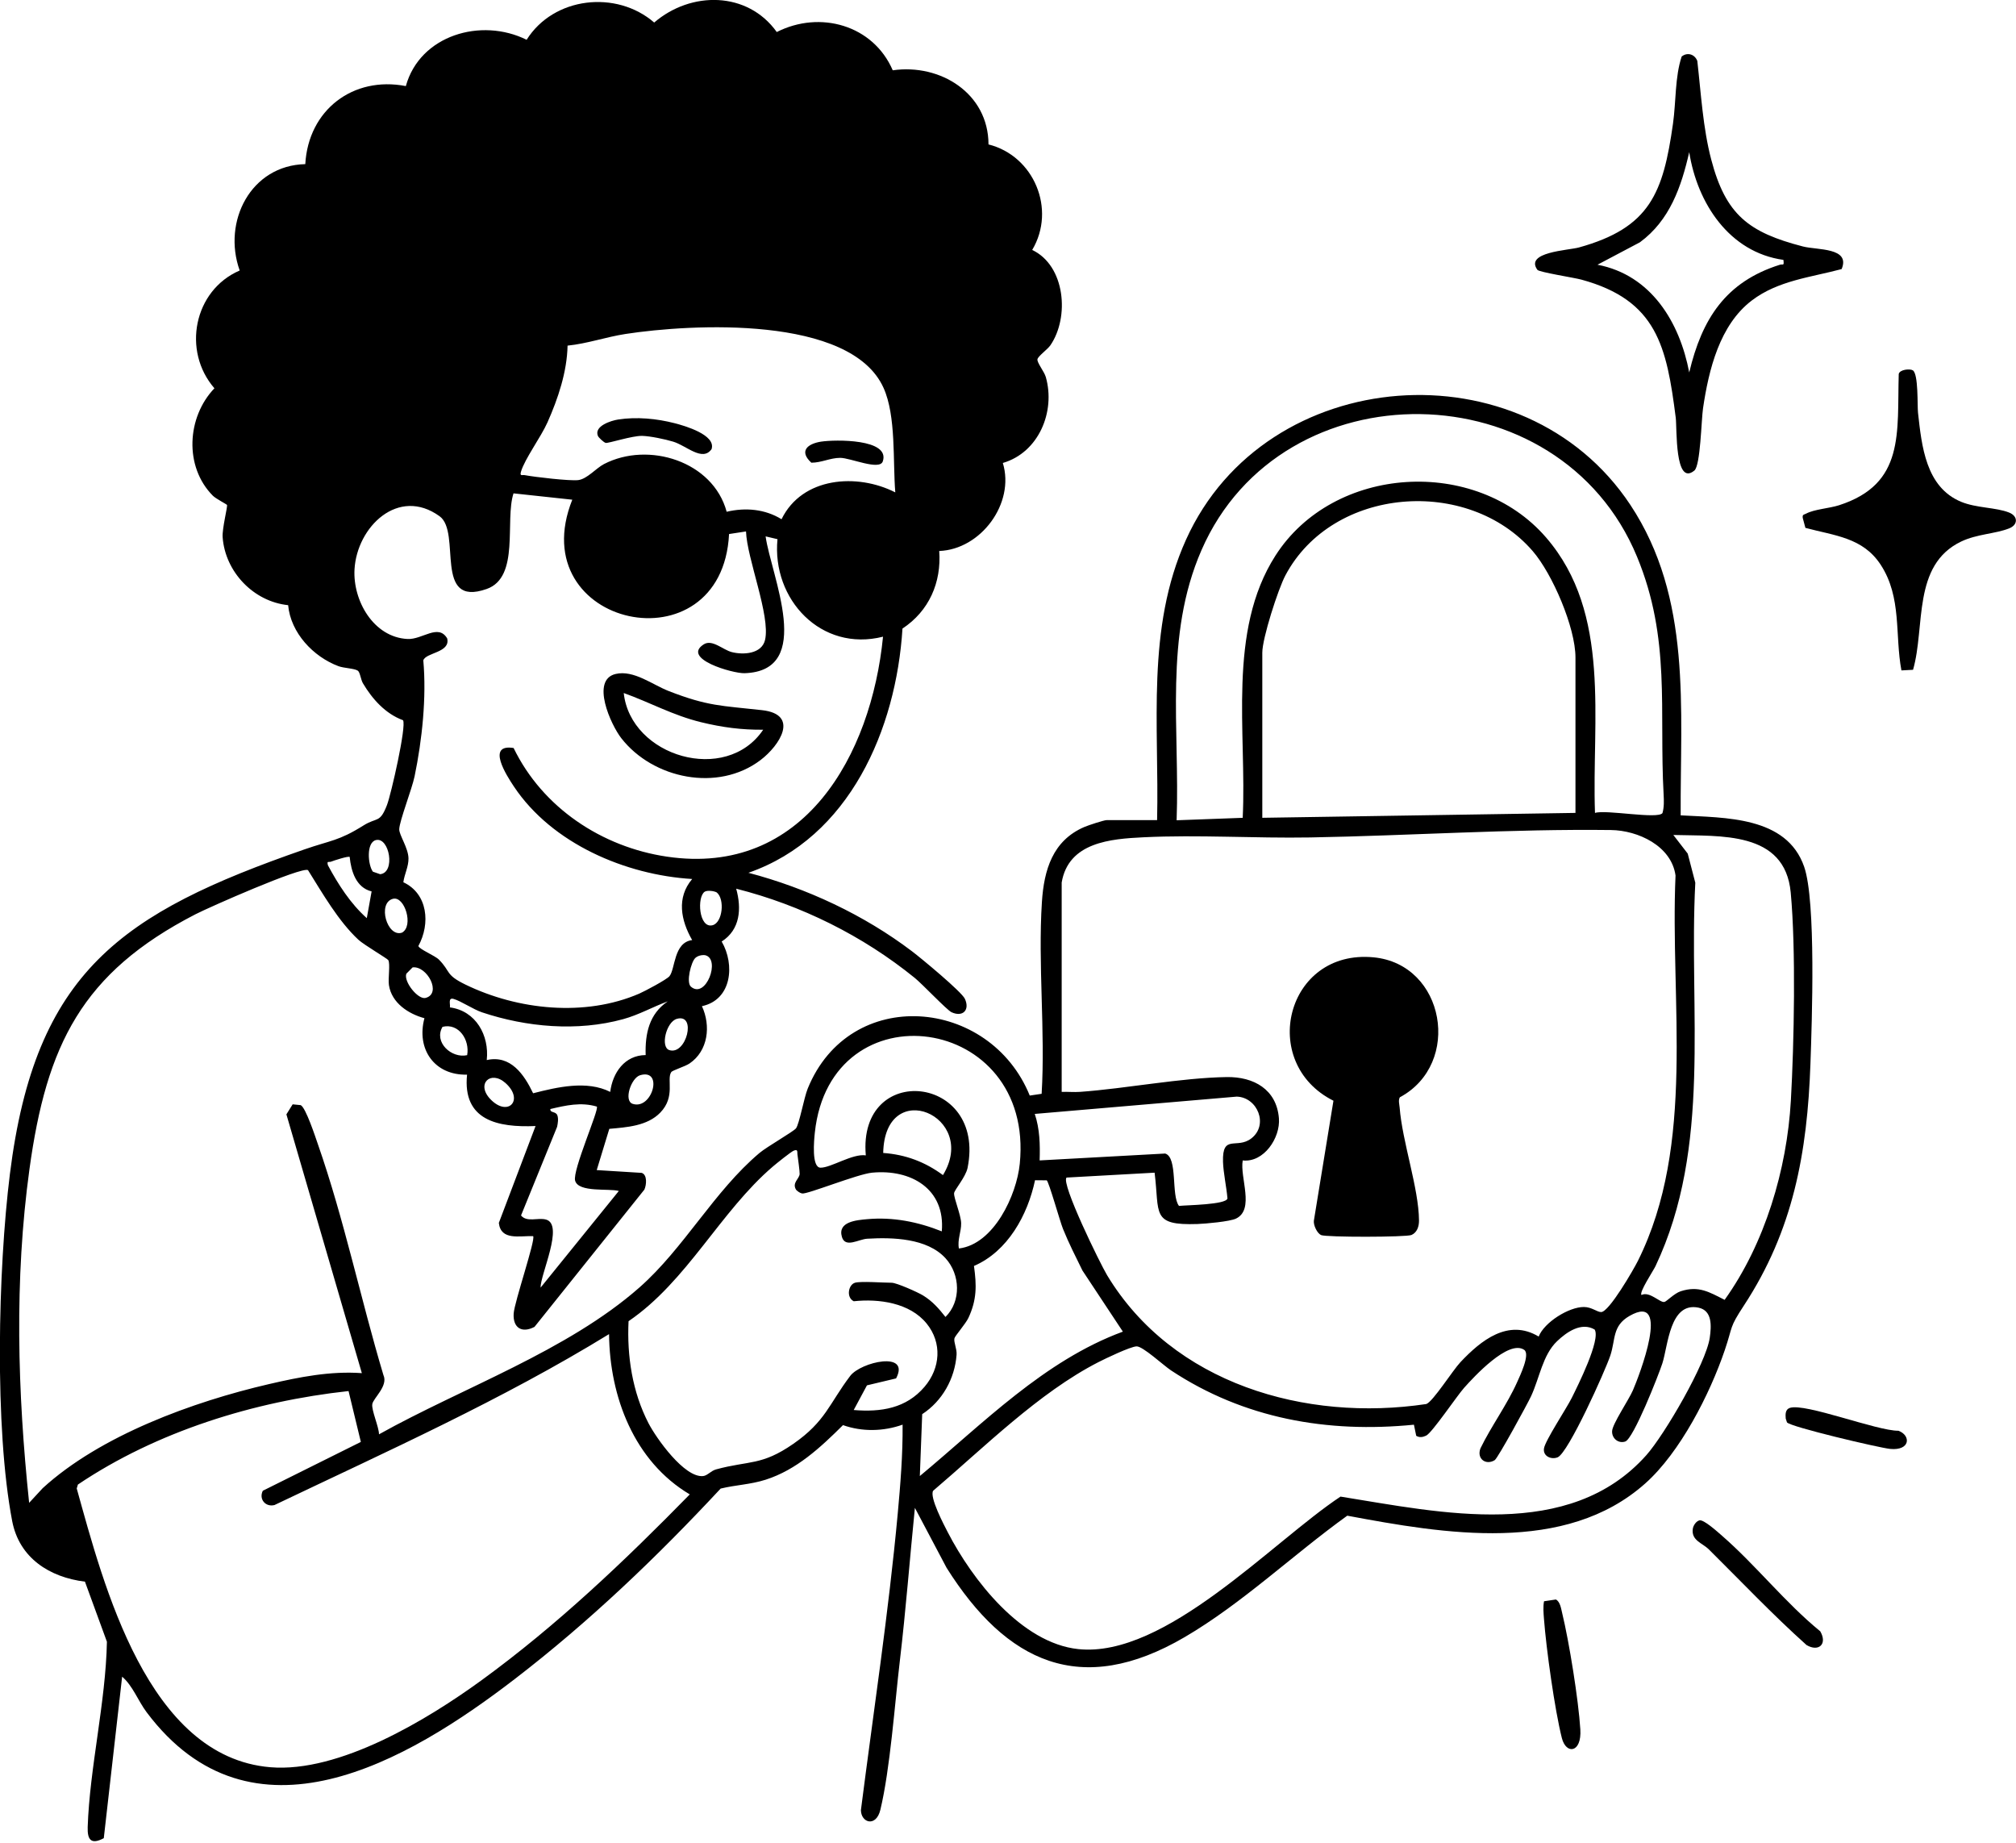 <svg width="824" height="753" viewBox="0 0 824 753" fill="none" xmlns="http://www.w3.org/2000/svg">
<path d="M472.94 335.19C473.85 296.35 468.36 256.87 484.77 220.52C517.34 148.37 622.87 140.68 666.35 206.28C691.66 244.47 686.72 289.5 686.94 333.19C705.01 334.23 730.25 333.49 737.42 354.21C742.31 368.32 740.59 417.41 739.98 434.73C738.7 471.03 732.94 502.79 712.77 533.52C706.63 542.88 708.41 541.6 704.97 551.72C698.86 569.71 686.74 593.51 672.46 606.21C639.73 635.34 590.15 626.76 550.67 619.38C528.54 635.29 507.81 655.19 484.24 668.99C441.81 693.84 411.34 679.43 386.91 640.7L373.94 616.18C371.86 636.94 370.26 657.83 367.81 678.55C365.69 696.47 363.85 722.83 359.83 739.57C358.1 746.76 351.97 744.95 351.88 739.72C357.02 699.45 363.18 659.1 366.92 618.67C368.04 606.54 369.02 594.34 368.92 582.18C361.11 584.97 352.37 585.15 344.56 582.37C335.4 591.47 325.57 600.65 312.93 604.68C306.69 606.67 300.76 606.79 294.55 608.3C268.51 636.28 240.74 662.83 210.39 686.14C166.41 719.94 102.86 756.94 59.91 699.67C56.44 695.04 54.26 688.87 49.92 685.17L42.42 751.17C37.29 753.9 35.67 751.9 35.84 746.65C36.64 722.43 43.23 695.56 43.7 670.89L34.72 646.34C20.21 644.54 7.87 636.65 4.98 621.58C-2.32 583.46 -0.8 518.62 4.04 479.81C14.37 396.96 49.71 373.09 124.36 347.13C135.26 343.34 138.44 343.68 148.56 337.33C154.13 333.83 155.26 336.56 158.18 328.95C159.83 324.66 166.22 296.66 164.73 294.32C157.5 291.66 152.17 285.66 148.34 279.22C147.46 277.74 147.18 274.72 146.26 274.08C144.91 273.13 140.56 273.06 138.34 272.23C128.02 268.36 118.82 258.62 117.77 247.3C103.67 245.85 92.05 233.75 91 219.55C90.74 216.01 93.11 206.92 92.78 206.34C92.61 206.04 88.21 203.79 87 202.57C75.21 190.71 76.35 170.47 87.64 158.67C74.37 143.42 79.18 118.64 97.97 110.54C90.82 90.53 102.5 67.59 124.78 67.07C126.03 44.93 144.3 31 165.88 35.18C171.61 14.41 196.65 7.01 215.25 16.26C226.31 -1.35 251.97 -4.16 267.39 9.21C282.4 -3.7 305.53 -3.65 317.49 13.09C335.14 4.13 356.9 10.21 364.89 28.73C384.25 25.93 403.99 38.07 404.03 59.02C422.55 63.65 431.8 85.49 421.89 102.14C435.44 108.58 437.21 129.6 429.33 141.1C428.18 142.78 424.29 145.53 424.04 146.81C423.78 148.16 426.83 151.85 427.46 154.09C431.48 168.26 424.53 184.93 409.89 189.19C414.92 205.7 400.89 224.54 383.89 225.16C384.84 238.05 379.7 249.72 368.87 256.86C366.3 297.94 347.27 342.28 305.9 356.66C329.73 362.93 353.09 373.83 372.79 388.76C376.46 391.54 393.03 405.24 394.38 408.17C396.5 412.78 393.48 415.76 388.91 413.64C387.04 412.77 376.99 402.14 373.91 399.64C352.68 382.41 327.45 369.88 300.9 363.16C303.16 371.29 302.57 379.91 294.97 384.75C300.45 394.17 299.16 408.55 286.9 411.17C290.61 419.17 289.47 429.41 281.83 434.59C279.98 435.84 274.87 437.36 274.36 438.12C272.36 441.08 276.21 448.12 269.89 454.65C264.57 460.16 256.2 460.65 249.04 461.3L243.9 478.15L262.26 479.29C264.63 480.03 264.26 484.22 263.37 486.14L218.47 542.22C213.27 544.95 209.6 542.6 209.95 536.79C210.23 532.08 219.08 506.28 217.9 505.15C212.38 504.93 204.73 507.08 203.89 499.74L218.9 460.15C203.5 460.8 188.99 457.91 190.9 439.15C177.58 439.5 170.09 428.71 173.48 416.09C166.93 414.32 160.09 409.87 158.97 402.58C158.56 399.93 159.58 393.86 158.7 392.35C158.33 391.71 148.74 386.11 146.51 384.04C138.3 376.42 131.8 365.01 125.89 355.58C123.38 354.02 85.34 370.8 79.88 373.62C33.38 397.58 19.02 427.08 12.04 477.78C5.82 522.99 7.17 568.86 11.91 614.13L17.43 608.16C41.01 586.57 78.98 572.78 109.89 565.62C122.39 562.72 134.98 560.21 147.9 561.13L117.06 455.38L119.62 451.28L122.91 451.61C124.98 452.63 128.87 464.51 129.94 467.6C140.69 498.4 147.36 530.67 156.71 561.9C158.77 566.37 152.58 571.31 152.17 573.78C151.76 576.25 154.89 583.09 154.91 586.13C189.07 567.05 231.85 552.1 261.37 526.11C279.55 510.1 291.87 486.8 310.42 471.16C313.44 468.62 324.35 462.4 325.35 461.09C326.69 459.33 328.63 448.58 330.13 444.87C347.35 402.47 404.59 407.56 420.89 447.7L425.75 446.98C427.29 421.3 424.21 394.11 425.86 368.59C426.7 355.56 430.22 343.51 443.21 337.94C444.79 337.26 451.22 335.13 452.4 335.13H472.9L472.94 335.19ZM365.93 201.19C364.89 188.5 366.33 170.02 361.13 158.5C347.7 128.72 282.49 132.36 255.71 136.47C247.75 137.69 240.02 140.43 231.98 141.24C231.77 151.94 228.09 162.88 223.79 172.56C221.13 178.56 214.5 187.49 212.95 192.72C212.35 194.75 213.46 193.97 214.45 194.16C218.47 194.93 232.92 196.61 236.34 196.19C239.98 195.74 243.61 191.33 246.87 189.64C265.02 180.24 291.43 188.47 297.01 209.13C304.66 207.33 312.63 208 319.44 212.18C327.88 194.85 350.37 193.28 365.91 201.2L365.93 201.19ZM651.93 332.2C656.3 330.74 677.67 334.88 679.5 332.26C680.2 329.87 680.11 327.12 679.97 324.65C678.08 290.13 683.01 261.14 669.11 227.52C637.52 151.06 523.92 149.42 491.07 224.84C475.7 260.12 482.27 297.74 480.92 335.2L507.93 334.2C509.64 299.35 501.5 258.03 521.3 227.07C545.04 189.93 603.27 186.46 631.95 219.67C658.79 250.74 650.56 294.24 651.92 332.2H651.93ZM233.93 204.2L209.89 201.61C206.26 212.72 212.59 235.86 198.93 240.68C176.9 248.45 188.78 217.55 179.67 210.96C162.79 198.76 145.88 215.35 144.9 232.65C144.18 245.43 152.66 260.43 166.57 261.12C172.63 261.42 179.14 254.72 182.78 260.89C184.19 266.75 174.03 266.62 173.02 269.86C174.37 284.96 172.55 302.29 169.46 317.22C168.37 322.49 163.29 335.39 163.18 338.86C163.11 341.18 166.86 346.44 166.96 350.73C167.03 354.15 165.29 357.22 164.86 360.53C174.89 365.2 175.98 377.5 171 386.58C171.31 387.9 177.77 390.48 179.43 392.17C184.31 397.12 181.92 398.3 190.25 402.35C211.69 412.77 239.13 415.62 261.28 406.04C263.48 405.09 272.53 400.29 273.64 398.91C276.04 395.94 275.33 385.1 282.91 384.16C278.28 376.1 276.44 366.83 282.92 359.2C255.68 357.57 225.65 344.74 210.11 321.5C206.98 316.82 198.67 303.86 209.93 305.67C221.74 330.03 245.95 346.12 272.55 350.06C328.55 358.37 356.14 308.55 360.92 260.18C335.64 266.57 315.39 244.91 317.78 220.33L312.93 219.19C315.14 235.21 333.2 274.23 304.28 275.1C299.55 275.24 278.45 269.22 287.63 263.32C291.09 261.1 295.47 265.56 299.11 266.48C303.8 267.67 311.38 267.28 312.71 261.46C314.95 251.63 305.27 228.14 304.92 217.17L297.99 218.23C295.14 274.13 213.08 256.42 233.92 204.18L233.93 204.2ZM643.94 332.19V268.69C643.94 256.43 634.54 234.53 626.45 225.18C600.06 194.65 544.69 198.76 525.38 235.13C522.38 240.78 515.94 260.83 515.94 266.69V334.19L643.94 332.19ZM433.94 360.69V446.19C436.42 446.11 438.94 446.36 441.43 446.19C460.64 444.8 482.56 440.44 501.4 440.14C512.43 439.97 521.79 445.17 522.73 456.99C523.37 464.99 516.57 475.16 507.94 474.21C506.68 481.13 512.94 494.23 505.2 497.97C502.69 499.19 492.7 500.08 489.42 500.19C470.34 500.84 474.03 495.94 471.92 479.21L435.93 481.21C433.53 483.5 449.78 516.61 452.51 521.12C479.31 565.49 533.59 581.15 582.98 573.75C585.65 572.82 593.77 560 596.9 556.67C605.3 547.74 616.48 538.72 628.9 546.18C631.21 540.33 641.29 534.04 647.44 534.1C650.62 534.13 652.79 536.2 654.45 536.17C657.69 536.12 667.68 518.83 669.47 515.23C693.23 467.51 682.55 409.31 684.84 357.77C683.17 345.67 669.5 339.32 658.42 339.19C617.86 338.69 576.16 341.5 535.49 342.22C513.05 342.61 489.65 341.06 467.39 342.15C453.99 342.8 436.7 344.14 433.93 360.69H433.94ZM704.91 531.18C721.34 508.22 730.38 477.94 731.98 449.74C733.31 426.28 734.07 387.66 731.92 364.72C729.55 339.44 703.15 341.78 683.94 341.21L689.82 348.82L692.92 360.71C690.18 413.25 699.79 468.52 676.65 517.41C675.75 519.31 669.83 528.18 670.93 529.19C674.24 527.56 678.44 532.41 680.29 532.04C681.19 531.86 684.32 528.53 686.92 527.68C694.28 525.28 698.58 527.98 704.91 531.18ZM153.63 343.3C149.65 344.3 150.34 353.41 152.41 356.21L155.38 357.24C161.77 356.61 159.17 341.91 153.62 343.3H153.63ZM142.93 350.19C142.4 349.72 136.5 351.65 135.32 352.11C134.32 352.5 133.52 351.56 134.03 353.59C138.25 361.43 143.21 369.21 149.92 375.2L151.89 364.27C145.51 362.72 143.5 355.96 142.93 350.2V350.19ZM288.09 364.36C284.78 366.38 285.6 379.56 291.25 378.09C295.37 377.01 296.32 367.43 292.95 364.69C291.86 364.06 289.11 363.75 288.09 364.37V364.36ZM160.62 367.29C154.15 368.96 158.2 383.19 164.31 381.12C169.21 378.43 165.39 366.06 160.62 367.29ZM284.2 391.47C282.46 393.07 280.36 401.42 282.39 403.19C288.48 408.5 294.7 391.88 288.23 390.34C286.87 390.15 285.2 390.55 284.2 391.47ZM168.64 395.32L166.08 397.91C164.9 401.16 170.9 408.61 173.95 407.8C180.69 406.02 174.56 394.59 168.64 395.32ZM272.94 409.2C266.77 411.47 261.13 414.71 254.72 416.47C236.01 421.62 215.2 419.77 196.96 413.67C193.47 412.5 188.39 409.06 185.42 408.21C183.02 407.52 184.13 410.4 183.9 411.67C194.48 413.07 200.05 423.08 198.95 433.19C208.7 430.99 214.23 439.08 217.9 446.76C227.83 444.23 239.84 441.39 249.42 446.2C250.4 438.35 255.32 431.22 263.9 431.15C263.63 422.41 265.32 414.33 272.94 409.2ZM276.64 416.35C272.28 417.6 269.84 427.9 273.55 429.11C280.52 431.39 284.89 413.99 276.64 416.35ZM190.94 431.19C192.07 425.06 187.59 417.96 180.87 419.61C177.19 425.91 184.57 432.62 190.94 431.19ZM391.94 510.19C406.21 508.46 415.53 488.43 416.81 475.57C422.95 414.19 339.43 403.04 333.05 462.81C332.72 465.9 331.64 477.11 335.36 477.17C339.61 477.24 348.48 471.31 353.88 472.14C350.54 433.73 403.18 439.12 395.48 477.24C394.71 481.04 390.03 486.27 389.96 487.64C389.86 489.7 392.76 496.42 392.85 499.85C392.94 503.28 391.24 506.63 391.93 510.19H391.94ZM261.65 439.38C257.96 440.46 254.81 449.81 258.58 451.08C266.59 453.71 271.34 436.55 261.65 439.38ZM206.58 442.55C200.52 437.18 194.47 442.96 200.44 449.18C207.63 456.67 214.39 449.48 206.58 442.55ZM424.93 474.2L476.24 471.39C481.5 472.95 478.59 488.59 481.89 492.79C485.09 492.45 501.21 492.31 501.7 489.74C501.31 485.1 500.01 479.2 499.88 474.72C499.55 463.25 505.55 469.77 511.45 465.21C518.62 459.68 513.98 448.4 505.5 448.13L422.94 455.2C425 461.31 425.14 467.8 424.93 474.2ZM243.94 452.2C237.45 450.28 231.35 451.7 224.95 453.2C224.76 454.89 227.2 454.03 227.82 455.81C228.31 457.21 228.01 459.01 227.71 460.46L212.96 496.7C215.44 499.65 219.88 497.41 223.24 498.39C230.59 500.53 220.85 520.79 220.95 526.19L252.93 486.69C249.03 485.55 236.43 487.43 235.07 482.48C233.91 478.25 244.99 453.38 243.94 452.2ZM360.99 471.15C370.14 471.81 378.08 474.79 385.42 480.2C400.19 455.97 361.65 439.61 360.99 471.15ZM349.44 524.19C351.94 523.48 360.97 524.19 364.44 524.19C366.44 524.19 375.08 528.04 377.26 529.37C381.1 531.72 383.7 534.69 386.44 538.17C392.93 531.81 392.52 520.8 386.46 514.17C378.93 505.94 364.82 505.59 354.45 506.2C350.97 506.4 345.5 510.13 344.12 505.48C342.26 499.21 350.13 498.6 354.46 498.21C365.02 497.26 375.19 499.3 384.94 503.19C386.42 485.85 372.39 477.7 356.45 479.21C350.5 479.77 329.88 488.15 327.84 487.71C326.94 487.52 326.06 486.88 325.4 486.22C323.6 483.31 326.71 481.79 326.84 479.75C326.9 478.72 326.15 473.33 325.93 471.68C325.8 470.68 326.22 469.51 324.45 470.2C323.34 470.63 317.32 475.48 315.92 476.68C294.41 495.06 280.82 523.62 256.91 539.9C256.21 554.13 258.48 568.85 265.05 581.57C268.27 587.79 279.76 603.98 287.39 603.19C289.16 603 290.59 601.03 292.69 600.46C306.22 596.78 311.25 599.04 324.25 590.02C337.46 580.85 338.88 573.67 347.5 562.27C351.85 556.53 372.21 551.9 366.26 563.28L354.35 566.12L348.94 576.2C360.09 577.12 370.37 575.55 377.91 566.68C384.37 559.09 385.14 548.75 378.76 540.88C371.84 532.34 359.17 530.66 348.95 531.75C345.75 530.16 346.8 524.96 349.43 524.21L349.44 524.19ZM427.8 482.34L423.05 482.3C420.04 496.52 411.91 511.37 398.09 517.33C399.2 525.27 399.29 531.14 395.82 538.56C394.72 540.92 390.33 545.92 390.11 546.89C389.74 548.51 391.17 551.17 390.98 553.63C390.25 563.42 385.14 572.54 376.93 577.89L375.96 603.18C401.79 581.72 426.82 556 458.95 544.17L442.43 519.2C439.67 513.59 436.81 507.96 434.47 502.16C433.21 499.04 428.7 482.87 427.81 482.32L427.8 482.34ZM577.92 582.2C542.54 585.71 508.41 579.71 478.62 560C475.54 557.96 467.09 550.1 464.55 550.19C462.01 550.28 451.79 555.18 448.91 556.66C424.54 569.15 402.15 591.57 381.41 609.19C379.82 611.72 385.77 623.04 387.41 626.21C397.43 645.56 417.44 671.44 440.71 673.9C476.29 677.66 520.03 630.04 547.91 611.58C588.81 618.14 641.44 629.99 672.9 594.66C680.35 586.29 697.35 557.13 698.84 546.6C699.49 542 699.98 535.54 694.19 534.36C682.46 531.97 681.81 549.88 679.44 557.19C677.91 561.89 667.67 587.97 664.27 589.08C661.43 590.01 658.73 587.74 658.92 584.77C659.11 581.8 665.71 572.08 667.41 568.16C669.83 562.58 683.41 527.77 666.01 537.76C658.92 541.83 660.37 547.39 658.19 553.93C656.12 560.14 641.04 593.74 636.65 595.53C634.09 596.57 630.6 595.12 631.07 591.91C631.54 588.7 640.31 575.52 642.45 571.19C644.83 566.38 654.36 547.44 651.78 543.31C646.37 540.14 640.37 544.3 636.38 548.12C630.53 553.73 629.29 563.02 625.8 570.54C624.37 573.63 612.22 595.89 610.94 596.68C607.33 598.92 603.49 596.13 605.1 591.88C609.49 582.83 616.04 573.94 620.09 564.83C621.18 562.37 625.57 553.38 622.98 551.61C616.56 547.23 602.36 562.72 598.41 567.15C595.48 570.44 585.29 585.56 582.92 586.66C581.55 587.3 580.23 587.56 578.85 586.74L577.91 582.17L577.92 582.2ZM248.93 545.19C205.3 571.98 158.37 593 112.19 615.03C108.54 615.96 105.71 612.64 107.42 609.19L147.49 589.24L142.46 568.45C103.92 572.64 64.09 584.95 31.84 606.66L31.36 608.25C42.39 647.8 60.33 717.96 110.46 722.17C138.68 724.54 174.7 702.73 196.86 686.6C227.62 664.21 255.37 637.81 281.93 610.68C259.2 597.18 249.19 570.81 248.94 545.18L248.93 545.19Z" fill="black"/>
<path d="M752.73 109.96C740.12 113.34 726.78 114.61 716.03 122.78C702.83 132.81 698.4 151.17 696.08 166.83C695.37 171.65 695.05 190.22 692.54 192.29C684.44 198.97 685.46 174.87 684.93 170.71C681.21 141.61 677.29 122.7 646.37 114.27C643.45 113.47 629.07 111.23 628.38 110.27C623.1 102.96 641.01 102.33 645.37 101.12C674.42 93.07 679.79 78.88 683.8 50.55C685.08 41.51 684.57 31.45 687.35 23.1C689.64 21.23 692.67 22.13 693.74 24.89C695.26 38.18 696.03 52.25 699.43 65.2C705.37 87.81 714.75 94.98 736.91 100.72C742.76 102.24 756.46 101.07 752.73 109.96ZM728.94 106.2C706.77 103.11 693.71 82.99 690.44 62.18C687.19 76.38 682.48 90.06 670.27 99.02L652.94 108.18C674.9 112.38 686.54 131.69 690.44 152.2C695.63 130.34 705.3 115.19 727.45 108.2C728.82 107.77 729.25 108.89 728.94 106.2Z" fill="black"/>
<path d="M781.82 151.32C784.18 152.84 783.62 165.72 783.95 168.68C785.47 182.35 787.12 199.06 801.57 205.06C807.85 207.66 815.79 207.3 821.18 209.45C824.88 210.93 824.89 214.47 821.18 215.93C815.46 218.19 808.07 218.19 801.56 221.31C781.49 230.93 786.99 256.13 781.92 273.71L777.17 273.96C774.44 259.41 777.39 244.18 768.75 230.87C761.43 219.6 749.9 218.94 737.92 215.71L736.84 211.68C736.63 210.15 737.31 210.37 738.17 209.91C741.59 208.08 747.61 207.77 751.69 206.46C778.69 197.75 775.37 176.89 776.07 152.84C776.46 150.97 780.69 150.6 781.81 151.33L781.82 151.32Z" fill="black"/>
<path d="M694.63 621.29C696.38 620.86 702.18 626.13 703.95 627.67C717.65 639.6 729.71 654.98 743.99 666.63C747.02 671.83 743.36 675.18 738.38 672.24C724.5 659.79 711.69 646.28 698.46 633.16C695.77 630.5 691.22 629.52 691.9 624.75C692.1 623.36 693.27 621.63 694.62 621.29H694.63Z" fill="black"/>
<path d="M631.09 654.35L635.94 653.63C637.7 654.53 638.07 657.38 638.5 659.14C641.36 670.92 645.18 694.69 645.93 706.71C646.53 716.42 640.1 717.05 638.38 710.26C635.47 698.76 631.98 673.67 631.07 661.58C630.89 659.19 630.65 656.73 631.09 654.36V654.35Z" fill="black"/>
<path d="M731.58 575.33C737.81 573.25 767.21 584.77 775.95 584.67C781.13 586.58 780.85 592.9 772.55 592.09C768.08 591.65 731.6 583.05 730.39 581.24L729.88 579.68C729.75 577.98 729.66 575.97 731.57 575.33H731.58Z" fill="black"/>
<path d="M572.16 448.4C571.46 449.6 571.96 451.22 572.07 452.53C573.17 466.67 579.89 485.53 579.99 498.76C580.01 501.12 579.25 503.64 576.92 504.67C574.81 505.6 541.94 505.65 539.94 504.7C538.33 503.93 536.79 500.68 537.02 498.83L545.02 449.81C514.18 434.34 525.64 387.77 561.43 391.21C590.7 394.02 597.68 434.73 572.16 448.4Z" fill="black"/>
<path d="M251.65 275.41C258.98 273.69 266.71 279.81 273.26 282.37C289.31 288.64 294.95 288.36 311.43 290.2C326.87 291.92 318.79 304.58 310.84 310.61C293.46 323.8 266.91 318.29 253.95 301.67C249.67 296.19 241.32 277.83 251.64 275.41H251.65ZM311.94 298.2C303.15 298.28 295.24 297.25 286.51 295.12C274.99 292.3 265.77 287.08 254.94 283.2C257.76 309.22 296.76 320.72 311.93 298.21L311.94 298.2Z" fill="black"/>
<path d="M252.68 171.43C260.24 170.26 268.41 171.06 275.7 172.93C279.78 173.97 292.75 177.7 290.84 183.53C287.13 188.82 280.59 182.12 275.15 180.48C271.87 179.49 265.78 178.2 262.45 178.12C258.36 178.03 248.7 181.21 247.58 180.99C246.83 180.84 244.68 178.83 244.39 178.15C242.69 174.11 249.78 171.87 252.68 171.43Z" fill="black"/>
<path d="M335.71 180.46C341.17 179.62 363.99 179.22 360.82 188.55C359.51 192.4 347.57 187.1 343.44 187.1C339.31 187.1 335.77 189.09 331.62 189.08C326.49 184.37 329.96 181.34 335.71 180.45V180.46Z" fill="black"/>
</svg>

